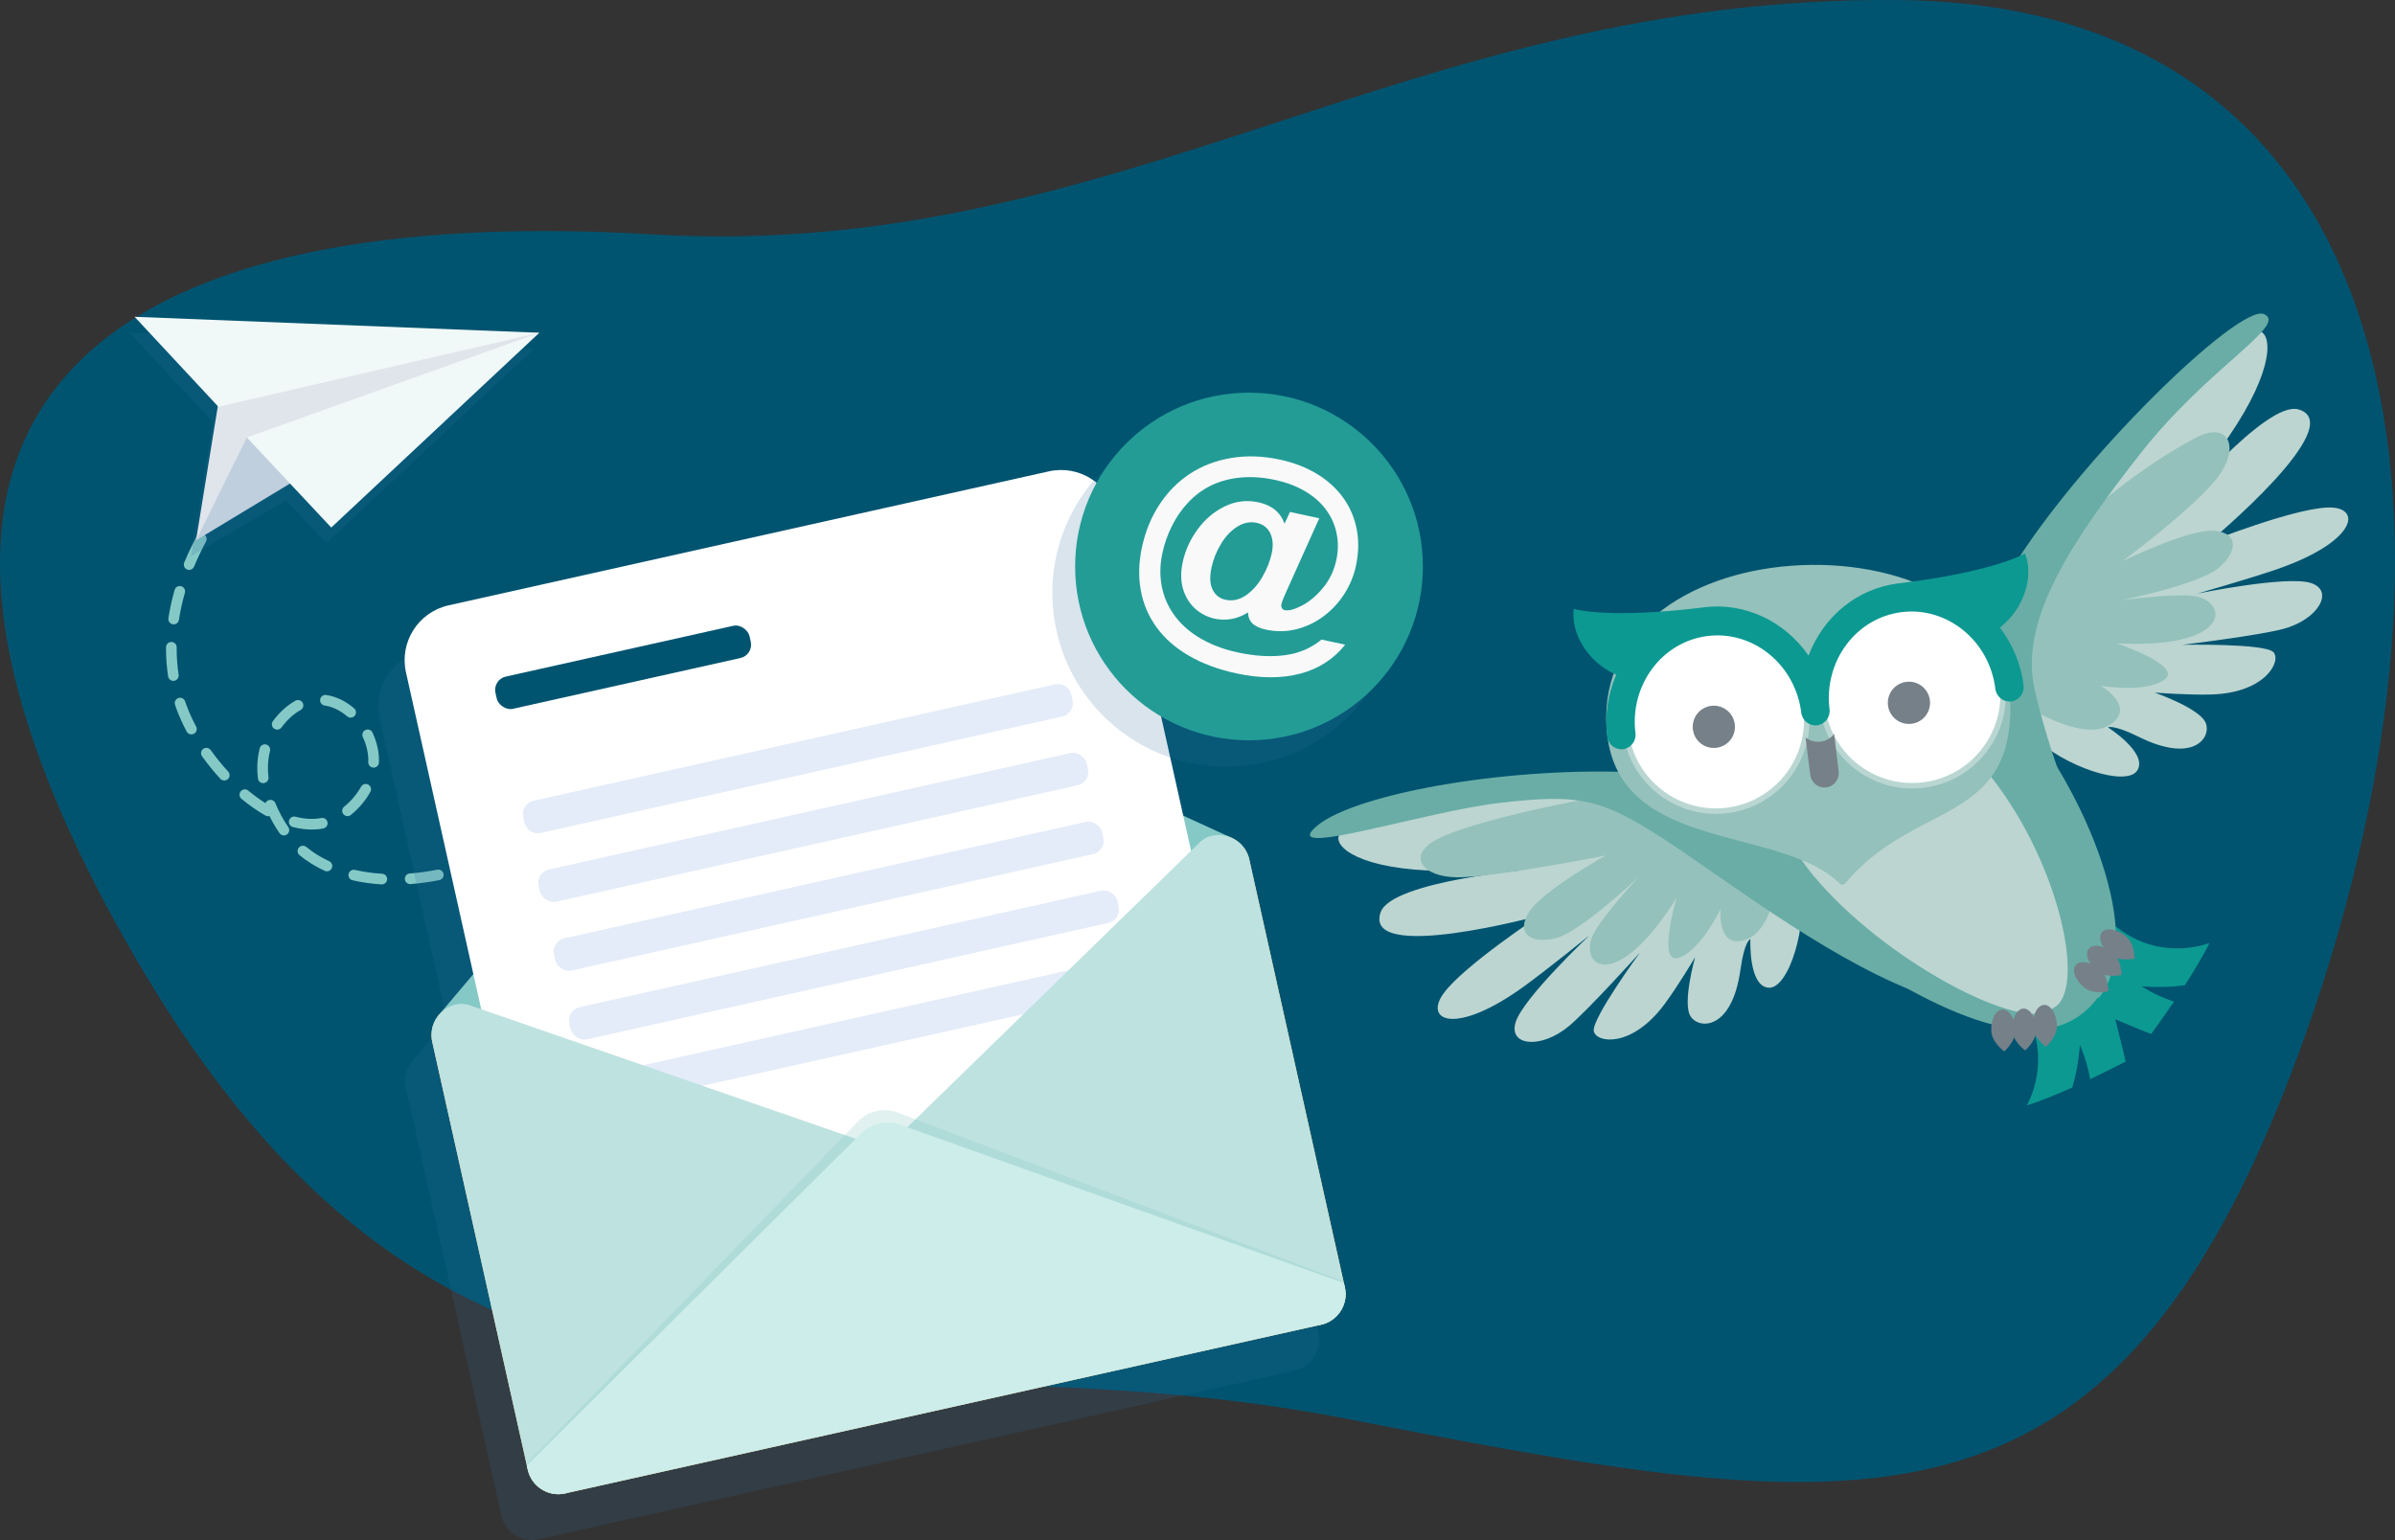 <?xml version="1.0" encoding="UTF-8"?><svg xmlns="http://www.w3.org/2000/svg" xmlns:xlink="http://www.w3.org/1999/xlink" viewBox="0 0 1806.45 1161.96"><rect x="0" y="0" width="1806.45" height="1161.96" fill="#333333" stroke="none"/><defs><clipPath id="clippath"><rect x="988.06" y="236.59" width="783.16" height="597.46" fill="none"/></clipPath><clipPath id="clippath-1"><rect x="988.06" y="236.59" width="783.16" height="597.46" fill="none"/></clipPath></defs><g isolation="isolate"><g id="Ebene_2"><g id="Ebene_1-2"><path d="M1432.19,.05c-370.08-3.63-588.9,197.77-939.93,176.81C141.23,155.9-157.35,259.22,92.22,705.31c249.56,446.09,535.97,289.64,923.49,365.15,387.52,75.51,576.88,109.03,718.32-276.33C1875.46,408.77,1827.31,3.92,1432.19,.05Z" fill="#005470"/><g><circle cx="1073.23" cy="630.65" r="24.61" fill="#63a4e5"/><g><path d="M288.01,667.25c-.08,0-.16,0-.25,0-7.57-.46-14.92-1.5-21.82-3.1-2.16-.5-3.51-2.65-3.01-4.81,.5-2.16,2.67-3.49,4.81-3.01,6.48,1.5,13.38,2.47,20.51,2.91,2.21,.13,3.9,2.04,3.76,4.25-.13,2.13-1.9,3.77-4,3.77Zm21.38-.21c-2.08,0-3.84-1.6-4-3.71-.17-2.21,1.48-4.14,3.69-4.31,6.78-.52,13.75-1.48,20.73-2.86,2.21-.42,4.29,.99,4.72,3.16,.43,2.17-.99,4.28-3.16,4.71-7.28,1.44-14.57,2.44-21.67,2.98-.11,0-.21,.01-.31,.01Zm41.94-8.18c-1.71,0-3.3-1.11-3.84-2.83-.65-2.12,.53-4.37,2.65-5.02,6.57-2.03,13.22-4.45,19.75-7.18,2.06-.86,4.4,.11,5.25,2.16,.85,2.04-.11,4.4-2.15,5.25-6.77,2.83-13.65,5.33-20.47,7.44-.39,.12-.8,.18-1.19,.18Zm-104.74-1.46c-.56,0-1.14-.12-1.68-.37-7-3.24-13.39-7.22-18.99-11.83-1.71-1.41-1.95-3.94-.54-5.65,1.41-1.71,3.93-1.96,5.65-.54,5.06,4.18,10.87,7.79,17.25,10.74,2.01,.93,2.89,3.32,1.96,5.33-.68,1.47-2.13,2.33-3.65,2.33Zm-32.46-27.08c-1.27,0-2.53-.61-3.31-1.74-2.78-4.04-5.34-8.41-7.55-12.89-.99,.27-2.08,.16-3.04-.38-6.05-3.44-12.15-7.69-18.11-12.62-1.71-1.41-1.95-3.94-.54-5.65,1.41-1.71,3.94-1.95,5.65-.54,4.31,3.56,8.68,6.74,13.04,9.48,.39-.97,1.16-1.79,2.21-2.21,2.05-.83,4.39,.16,5.23,2.22,2.52,6.24,5.89,12.48,9.72,18.04,1.26,1.83,.8,4.33-1.03,5.58-.7,.48-1.49,.71-2.27,.71Zm20.99-4.44c-4.54,0-9.33-.64-14.22-1.91-2.15-.56-3.43-2.75-2.88-4.89,.56-2.15,2.74-3.44,4.89-2.88,6.96,1.81,13.53,2.13,19.4,.97,2.18-.44,4.29,.98,4.72,3.16,.43,2.17-.98,4.29-3.16,4.72-2.81,.56-5.75,.84-8.76,.84Zm27-10.13c-1.17,0-2.33-.51-3.13-1.49-1.39-1.72-1.12-4.25,.6-5.64,5.18-4.19,9.6-9.4,12.76-15.08,1.08-1.94,3.52-2.63,5.46-1.55,1.94,1.08,2.63,3.52,1.55,5.46-3.66,6.57-8.75,12.59-14.73,17.42-.75,.6-1.63,.89-2.52,.89Zm-63.6-24.88c-2,0-3.74-1.5-3.98-3.54-.32-2.7-.48-5.4-.48-8.02,0-5.08,.61-10.03,1.81-14.7,.55-2.15,2.75-3.43,4.89-2.89,2.15,.55,3.44,2.74,2.89,4.89-1.04,4.02-1.56,8.3-1.56,12.7,0,2.31,.14,4.68,.43,7.07,.26,2.2-1.31,4.2-3.51,4.46-.16,.02-.32,.03-.48,.03Zm-29.36-1.99c-1.08,0-2.16-.44-2.95-1.29-4.93-5.35-9.58-11.07-13.82-17-1.29-1.8-.87-4.31,.93-5.6,1.8-1.29,4.31-.87,5.6,.93,4.04,5.66,8.48,11.12,13.19,16.22,1.5,1.63,1.4,4.17-.23,5.67-.77,.71-1.75,1.06-2.72,1.06Zm112.62-9.74c-.06,0-.11,0-.16,0-2.22-.09-3.94-1.96-3.85-4.17,.02-.46,.03-.92,.03-1.38,0-.81-.03-1.63-.08-2.46-.33-4.93-1.73-10.13-4.03-15.02-.94-2.01-.08-4.4,1.93-5.34,2.01-.94,4.4-.08,5.34,1.93,2.72,5.79,4.38,11.98,4.78,17.9,.07,1.01,.1,2.01,.1,3,0,.57-.01,1.14-.03,1.7-.09,2.16-1.87,3.85-4.01,3.85Zm-137.42-25.05c-1.44,0-2.83-.77-3.55-2.13-3.08-5.79-5.7-11.63-7.79-17.35-.35-.95-.69-1.91-1.01-2.87-.7-2.1,.43-4.38,2.53-5.08,2.12-.7,4.38,.43,5.09,2.53,.3,.89,.61,1.78,.94,2.66,1.97,5.38,4.44,10.88,7.35,16.35,1.04,1.96,.3,4.39-1.66,5.43-.6,.32-1.24,.47-1.88,.47Zm64.7-3.6c-.83,0-1.66-.26-2.38-.78-1.78-1.31-2.17-3.83-.85-5.61,4.91-6.66,10.8-12,17.02-15.42,1.94-1.07,4.38-.36,5.45,1.58,1.07,1.94,.36,4.38-1.58,5.45-5.21,2.87-10.2,7.41-14.43,13.15-.79,1.07-2,1.63-3.23,1.63Zm55.43-9.03c-.92,0-1.85-.32-2.61-.97-5.21-4.47-11.1-7.3-17.04-8.19-2.19-.33-3.7-2.38-3.37-4.57,.33-2.19,2.39-3.7,4.57-3.37,7.42,1.12,14.7,4.59,21.06,10.04,1.68,1.44,1.88,3.97,.44,5.66-.8,.93-1.92,1.4-3.05,1.4Zm-133.73-27.75c-1.95,0-3.66-1.42-3.96-3.41-1.04-6.77-1.57-13.77-1.57-20.81v-1.16c.02-2.21,1.82-3.98,4.02-3.98h.03c2.22,.02,4,1.83,3.98,4.04v1.09c0,6.64,.49,13.23,1.47,19.59,.34,2.19-1.17,4.24-3.36,4.58-.21,.03-.41,.05-.62,.05Zm.23-42.64c-.2,0-.41-.02-.61-.05-2.19-.34-3.69-2.38-3.36-4.57,1.08-7.05,2.66-14.24,4.71-21.39,.61-2.13,2.83-3.36,4.97-2.75,2.13,.61,3.36,2.83,2.75,4.96-1.95,6.82-3.47,13.68-4.49,20.39-.31,1.99-2.01,3.41-3.96,3.41Zm11.67-41.08c-.51,0-1.03-.1-1.53-.31-2.05-.85-3.02-3.2-2.17-5.24,2.72-6.58,5.88-13.21,9.37-19.69,1.05-1.95,3.48-2.68,5.44-1.63,1.95,1.05,2.68,3.49,1.63,5.44-3.36,6.24-6.4,12.62-9.02,18.95-.64,1.55-2.14,2.48-3.71,2.48Zm20.22-37.66c-.76,0-1.53-.22-2.22-.67-1.85-1.23-2.35-3.72-1.12-5.56,3.96-5.95,8.27-11.87,12.81-17.57,1.38-1.73,3.9-2.02,5.64-.64,1.73,1.38,2.02,3.91,.64,5.64-4.4,5.53-8.57,11.25-12.4,17.02-.77,1.16-2.05,1.79-3.35,1.79Zm26.6-33.49c-.98,0-1.97-.36-2.74-1.08-1.62-1.51-1.7-4.05-.19-5.67,3.61-3.86,7.42-7.72,11.33-11.45,1.6-1.53,4.14-1.48,5.68,.13,1.53,1.6,1.47,4.14-.13,5.67-3.8,3.63-7.5,7.37-11.01,11.13-.79,.85-1.86,1.27-2.93,1.27Z" fill="#85c9c7"/><path d="M995.01,1010.7s0-.07,0-.09c0-.04,0-.1-.01-.13,0-.27,0-.57-.03-.84-.02-.29-.03-.58-.08-.87,0-.12-.01-.23-.02-.37-.02-.07-.01-.15-.03-.23-.02-.19-.05-.38-.08-.55-.02-.19-.05-.38-.09-.57-.07-.41-.14-.81-.23-1.2l-.22-1.01s0,0,0,0l-.75-3.36h0l-71.08-318.34c-.09-.39-.2-.8-.3-1.19-.06-.28-.15-.57-.25-.85-.09-.33-.21-.66-.34-.98-.1-.27-.2-.54-.32-.81-.1-.27-.21-.52-.33-.79-.15-.34-.3-.66-.48-.99-.34-.67-.71-1.33-1.13-1.97,0-.02-.03-.03-.03-.05-.26-.39-.53-.79-.81-1.15-1-1.39-2.14-2.64-3.41-3.75-.3-.27-.61-.53-.94-.79-.72-.59-1.46-1.11-2.24-1.58-.25-.16-.5-.32-.77-.46-.34-.2-.68-.4-1.05-.57-.05-.03-.11-.05-.18-.08l-1.4-.65s0-.02-.02,0l-35.87-16.43-50.83-227.67c-5.1-22.83-27.73-37.2-50.56-32.1l-452.76,101.09c-22.83,5.1-37.2,27.73-32.1,50.56l50.83,227.66-25.49,30.15-.99,1.18c-.05,.05-.1,.1-.12,.15-2.58,3.3-4.26,7.27-4.81,11.5-.35,2.67-.24,5.43,.38,8.2l71.64,320.88,.18,.82s0,0,0,0l.22,1.01c.13,.6,.28,1.17,.47,1.74,.04,.13,.08,.26,.12,.39,.03,.1,.06,.2,.09,.3,.02,.06,.03,.11,.05,.17,0,0,0,0,0,0,.02,.06,.05,.11,.07,.16,.11,.34,.25,.69,.37,1.03,.03,.05,.05,.13,.08,.18,.06,.13,.12,.26,.18,.38,.06,.14,.12,.27,.19,.41,.03,.07,.06,.14,.1,.22,.03,.06,.06,.13,.09,.19,.17,.36,.36,.72,.55,1.07,.04,.07,.08,.14,.13,.21,.08,.15,.17,.29,.26,.44,.09,.16,.18,.33,.28,.48,.24,.36,.48,.74,.71,1.08,0,.01,.02,.02,.03,.04,.17,.24,.36,.46,.53,.69,.08,.1,.14,.21,.22,.31,.22,.3,.49,.6,.73,.9,.04,.04,.08,.08,.12,.13,.05,.06,.11,.12,.17,.18,.16,.17,.31,.35,.48,.52,.07,.07,.15,.12,.22,.19,.3,.3,.59,.6,.9,.88,.06,.06,.12,.13,.19,.19,.31,.28,.63,.54,.96,.8,.16,.13,.32,.26,.48,.38,.24,.18,.47,.36,.7,.52,.1,.07,.2,.12,.3,.19,.45,.31,.91,.6,1.38,.87,.15,.09,.3,.18,.45,.26,.19,.11,.38,.22,.57,.32,.77,.4,1.55,.76,2.36,1.08,.13,.05,.27,.09,.41,.14,.2,.07,.4,.15,.6,.22,.32,.11,.64,.21,.96,.32,.21,.06,.44,.1,.65,.15,.24,.06,.49,.12,.73,.17,.24,.05,.47,.11,.72,.16,.39,.07,.77,.12,1.17,.18,.07,0,.13,.02,.2,.03,.15,.02,.29,.06,.44,.08,.19,.02,.39,.04,.59,.05,.1,0,.2,.02,.3,.03,.02,0,.04,0,.06,0,.5,.05,.99,.05,1.49,.06,.14,0,.26,.02,.39,0,.06,0,.13,0,.19,0,.09,0,.19,0,.28-.01,.3,0,.61,0,.91-.04,.02,0,.05,0,.07,0,.08,0,.15-.01,.23-.02,.09,0,.17-.01,.26-.02,.18,0,.36-.04,.54-.06,.08,0,.16-.02,.24-.02,.06,0,.13,0,.19-.02,.28-.04,.59-.09,.87-.14,.42-.07,.83-.15,1.24-.24l568.86-127.01h0l1.27-.28c.41-.09,.82-.2,1.23-.31,.28-.08,.57-.17,.85-.25,.09-.02,.16-.06,.24-.07,.13-.05,.27-.1,.4-.15,.07-.02,.15-.05,.22-.07,.16-.06,.31-.11,.45-.16,.01-.02,.03-.03,.07-.04,.18-.08,.38-.16,.55-.24,.15-.05,.31-.11,.45-.18,.03-.01,.06-.03,.08-.04,0,0,0,0,.01,0,.2-.1,.4-.19,.6-.29,.44-.22,.88-.43,1.32-.69,.02,0,.03-.02,.04-.03,.1-.06,.21-.12,.31-.18,.13-.08,.27-.15,.39-.23,.07-.04,.16-.09,.23-.13,.07-.04,.12-.08,.19-.12,.11-.07,.19-.16,.3-.23,.91-.6,1.78-1.25,2.59-1.97,.02-.02,.05-.03,.07-.05,.13-.11,.26-.24,.39-.36,.13-.11,.25-.21,.36-.33,.15-.13,.29-.28,.43-.43,.06-.05,.12-.13,.18-.2,.06-.07,.13-.14,.19-.21,.22-.24,.44-.48,.65-.71,.03-.04,.06-.09,.09-.12,.14-.16,.27-.34,.4-.51,.12-.15,.25-.31,.37-.46,.04-.06,.09-.11,.13-.17,.03-.05,.08-.1,.11-.14,.12-.16,.24-.33,.34-.49,.11-.12,.2-.26,.28-.4,.07-.12,.14-.22,.21-.33,.08-.12,.15-.25,.23-.37,.15-.24,.3-.48,.44-.73,.14-.24,.28-.5,.41-.77,.08-.15,.15-.3,.23-.45,.2-.4,.39-.8,.58-1.21,.06-.18,.13-.35,.21-.54,.04-.11,.08-.23,.13-.34,.11-.28,.21-.56,.3-.84,.08-.18,.12-.36,.18-.53,.06-.19,.12-.36,.17-.55,.06-.19,.11-.4,.15-.56,.15-.54,.26-1.12,.37-1.67,0-.04,.02-.1,.02-.16,.02-.18,.06-.37,.09-.57,.03-.2,.06-.43,.09-.65,.01-.02,0-.04,0-.06,.03-.18,.04-.37,.05-.55,.02-.17,.04-.34,.05-.51,0-.08,.01-.16,.02-.25,.01-.04,.02-.1,0-.14,0-.24,.03-.5,.03-.75,0-.14,.02-.28,0-.41,.01-.08,0-.16,0-.24,0-.09,.01-.18,0-.26Z" fill="#306c9e" mix-blend-mode="multiply" opacity=".18"/><g><path d="M942.31,648.52l72.05,322.71c.09,.39,.16,.79,.23,1.2,.04,.19,.06,.38,.09,.57,.04,.17,.06,.36,.08,.55,.02,.07,.01,.15,.03,.23,.01,.14,.02,.25,.02,.37,.04,.28,.05,.58,.08,.87,.02,.27,.03,.56,.03,.84,.01,.13,0,.27,0,.41,.02,.09,.03,.21,.01,.31,.01,.14,0,.27,0,.41,0,.26-.02,.52-.03,.75,0,.04,0,.1,0,.14-.04,.44-.06,.88-.12,1.3,0,.02,0,.04,0,.06-.03,.22-.06,.44-.09,.65-.03,.2-.07,.39-.09,.57,0,.06-.03,.12-.02,.16-.11,.56-.22,1.13-.37,1.67-.04,.17-.09,.37-.15,.56-.06,.19-.12,.36-.17,.55-.06,.17-.1,.36-.18,.53-.12,.36-.25,.72-.39,1.07-.08,.23-.18,.43-.25,.64-.23,.48-.43,.96-.68,1.43-.18,.35-.36,.69-.54,1-.18,.33-.38,.65-.59,.97-.08,.16-.19,.3-.29,.46-.09,.14-.17,.27-.28,.4-.1,.16-.22,.32-.34,.49-.03,.05-.08,.1-.11,.14-.28,.4-.59,.78-.9,1.14-.03,.03-.06,.07-.09,.12-.25,.27-.5,.56-.77,.84-.1,.1-.17,.2-.25,.27-.14,.15-.29,.3-.43,.43-.11,.12-.22,.23-.36,.33-.13,.13-.26,.25-.39,.36-.91,.83-1.9,1.58-2.95,2.25-.07,.04-.12,.09-.19,.12-.07,.04-.16,.09-.23,.13-.24,.15-.48,.3-.75,.44-.43,.25-.88,.47-1.32,.69-.23,.11-.46,.22-.69,.33-.14,.07-.31,.13-.45,.18-.18,.08-.38,.16-.55,.24-.04,0-.06,.01-.07,.04-.15,.05-.29,.1-.46,.16-.07,.02-.15,.05-.22,.07-.13,.05-.27,.1-.4,.15-.07,.02-.15,.05-.24,.07-.28,.08-.57,.17-.85,.25-.41,.11-.81,.22-1.23,.31l-570.13,127.29c-.41,.09-.83,.17-1.24,.24-.28,.04-.59,.09-.87,.14-.32,.05-.65,.09-.98,.1-.19,.02-.38,.05-.56,.05-.46,.04-.93,.05-1.38,.05-.14,.01-.26,0-.39,0-.49,0-.98-.02-1.49-.06-.3-.03-.58-.05-.86-.08-1.35-.15-2.69-.42-3.98-.78-.32-.11-.64-.21-.95-.32-.36-.12-.72-.25-1.07-.39-2.13-.84-4.11-1.97-5.91-3.37-.42-.32-.83-.66-1.23-1.02-1.35-1.19-2.55-2.53-3.59-4.03-.23-.34-.47-.72-.71-1.08-.24-.36-.44-.74-.66-1.13-.2-.39-.41-.77-.59-1.16-.18-.37-.34-.73-.5-1.1-.03-.05-.05-.13-.08-.18-.14-.36-.28-.74-.4-1.11-.02-.01-.03-.05-.04-.09-.1-.29-.19-.57-.27-.86-.19-.57-.33-1.14-.47-1.74l-72.05-322.71c-.62-2.77-.72-5.53-.38-8.2,.55-4.22,2.23-8.19,4.81-11.5,.03-.05,.08-.1,.12-.15l.99-1.18c3.16-3.51,7.41-6.11,12.38-7.22l570.13-127.29c.56-.13,1.11-.23,1.66-.29,.09-.04,.21-.05,.3-.05,.53-.08,1.09-.14,1.61-.18,.12,0,.25-.02,.37-.02,.47-.03,.93-.03,1.39-.02,.12,0,.23-.01,.35,0,.57,0,1.13,.04,1.69,.09,.52,.04,1.07,.12,1.57,.2,.73,.11,1.46,.28,2.17,.48,.39,.09,.79,.2,1.17,.33,.67,.2,1.34,.45,1.97,.74,.01-.02,.02,0,.02,0l1.4,.65c.06,.03,.13,.05,.17,.08,.37,.17,.71,.37,1.05,.57,.27,.14,.52,.3,.77,.46,.77,.47,1.52,1,2.24,1.58,.33,.26,.65,.52,.94,.79,1.27,1.11,2.41,2.37,3.41,3.75,.28,.37,.54,.76,.81,1.15,0,.02,.03,.03,.03,.05,.42,.63,.78,1.3,1.13,1.97,.17,.33,.32,.65,.48,.99,.12,.27,.23,.52,.33,.79,.12,.27,.22,.54,.32,.81,.13,.32,.24,.65,.34,.98,.1,.27,.19,.57,.25,.85,.11,.39,.22,.8,.3,1.19Z" fill="#f9c067"/><path d="M939.17,640.94l-613.54,136.99c.55-4.22,2.23-8.19,4.81-11.5,.03-.05,.08-.1,.12-.15l.99-1.18,236.08-279.24c6.94-8.22,18.51-10.81,28.29-6.32l332.41,152.31s.02,0,.02,0l1.4,.65c.06,.03,.13,.05,.17,.08,.37,.17,.71,.37,1.05,.57,.27,.14,.52,.3,.77,.46,.77,.47,1.52,1,2.24,1.58,.33,.26,.65,.52,.94,.79,1.27,1.11,2.41,2.37,3.41,3.75,.28,.37,.54,.76,.81,1.15,0,.02,.03,.03,.03,.05Z" fill="#85c9c7"/><g><path d="M950.09,873.56l-535.41,119.54-108.47-485.81c-5.1-22.83,9.28-45.46,32.1-50.56l452.76-101.09c22.83-5.1,45.46,9.28,50.56,32.1l108.47,485.81Z" fill="#fff"/><path d="M801.22,540.61l-393.42,87.84c-5.51,1.23-11.03-2.27-12.26-7.78l-.95-4.26c-1.23-5.51,2.27-11.03,7.78-12.26l393.42-87.84c5.51-1.23,11.03,2.27,12.26,7.78l.95,4.26c1.23,5.51-2.27,11.03-7.78,12.26Z" fill="#e4ecf9"/><rect x="401.57" y="611.85" width="423.64" height="24.9" rx="10.27" ry="10.27" transform="translate(-121.3 148.66) rotate(-12.59)" fill="#e4ecf9"/><rect x="413.16" y="663.77" width="423.64" height="24.9" rx="10.27" ry="10.27" transform="translate(-132.33 152.44) rotate(-12.59)" fill="#e4ecf9"/><rect x="424.75" y="715.69" width="423.64" height="24.9" rx="10.27" ry="10.27" transform="translate(-143.37 156.21) rotate(-12.59)" fill="#e4ecf9"/><path d="M847.59,748.29l-393.42,87.84c-5.51,1.23-11.03-2.27-12.26-7.78l-.95-4.26c-1.23-5.51,2.27-11.03,7.78-12.26l393.42-87.84c5.51-1.23,11.03,2.27,12.26,7.78l.95,4.26c1.23,5.51-2.27,11.03-7.78,12.26Z" fill="#e4ecf9"/><rect x="371.8" y="491.06" width="196.34" height="24.9" rx="10.27" ry="10.27" transform="translate(-98.43 114.51) rotate(-12.59)" fill="#005470"/></g><path d="M672.12,887.33v.02c-.68,1.17-1.54,2.31-2.59,3.33l-241.97,235.81-1.27,.28c-2.34,.52-4.66,.69-6.91,.5-.32-.03-.64-.05-.94-.08-3.97-.45-7.73-1.91-10.92-4.18-.3-.21-.61-.43-.92-.68-.9-.68-1.74-1.46-2.53-2.28-.28-.27-.52-.55-.77-.83-.24-.3-.51-.59-.73-.9-2.13-2.7-3.71-5.9-4.51-9.49l-72.05-322.71c-.62-2.77-.72-5.53-.38-8.2,.55-4.22,2.23-8.19,4.81-11.5,.03-.05,.08-.1,.12-.15l.99-1.18c3.16-3.51,7.41-6.11,12.38-7.22h0c3.45-.77,7.04-.57,10.38,.59l22.93,7.93,258.43,89.44,9.72,3.36,18.55,6.42c1.38,.48,2.65,1.14,3.76,1.91v.02c6.31,4.42,8.25,13.11,4.42,19.78Z" fill="#bee2e0"/><path d="M942.31,648.52l72.05,322.71c.09,.39,.16,.79,.23,1.2,.04,.19,.06,.38,.09,.57,.04,.17,.06,.36,.08,.55,.02,.07,.01,.15,.03,.23,.01,.14,.02,.25,.02,.37,.04,.28,.05,.58,.08,.87,.02,.27,.03,.56,.03,.84,0,.04,0,.1,.01,.13,0,.08,0,.18-.02,.28,.02,.09,.03,.21,.01,.31,.01,.14,0,.27,0,.41,0,.26,0,.49-.03,.75,0,.04,0,.1,0,.14-.02,.44-.06,.88-.12,1.3,0,.02,0,.04,0,.06-.03,.22-.04,.42-.09,.65-.02,.18-.06,.37-.09,.57-.01,.04-.02,.1-.02,.16-.11,.56-.22,1.13-.37,1.67-.04,.17-.09,.37-.15,.56-.06,.19-.12,.36-.17,.55-.06,.17-.1,.36-.18,.53-.12,.36-.25,.72-.39,1.07-.08,.23-.18,.43-.25,.64-.22,.5-.45,.96-.68,1.43-.18,.35-.36,.69-.54,1-.18,.33-.38,.65-.59,.97-.08,.16-.19,.3-.29,.46-.09,.14-.17,.27-.28,.4-.1,.16-.22,.32-.34,.49-.03,.05-.08,.1-.11,.14-.28,.4-.59,.78-.9,1.14-.03,.03-.06,.07-.09,.12-.25,.27-.5,.56-.77,.84-.1,.1-.17,.2-.25,.27-.14,.15-.29,.3-.43,.43-.11,.12-.22,.23-.36,.33-.13,.13-.26,.25-.39,.36-.91,.83-1.9,1.58-2.95,2.25-.07,.04-.14,.09-.19,.12-.07,.04-.16,.09-.23,.13-.24,.15-.48,.3-.75,.44-.43,.25-.88,.47-1.32,.69-.23,.11-.46,.22-.69,.33-.14,.07-.31,.13-.45,.18-.18,.08-.38,.16-.55,.24h-.06c-.16,.07-.32,.14-.47,.2-.07,.02-.15,.05-.22,.07-.13,.05-.25,.1-.4,.15-.07,.02-.15,.05-.24,.07-.28,.08-.57,.17-.85,.25-.41,.11-.81,.22-1.23,.31l-1.27,.28-319.28-110.49c-1.38-.48-2.65-1.14-3.74-1.91v-.02c-6.33-4.42-8.26-13.07-4.42-19.78v-.02c.66-1.17,1.52-2.3,2.57-3.32l14.04-13.69,7.37-7.18,195.87-190.87,17.77-17.31c2.28-2.22,5.12-3.76,8.22-4.45l.53-.12c.56-.13,1.11-.23,1.66-.29,.09-.04,.21-.05,.3-.05,.53-.08,1.09-.14,1.61-.18,.12,0,.25-.02,.37-.02,.47-.03,.93-.03,1.39-.02,.12,0,.23-.01,.35,0,.57,0,1.13,.04,1.69,.09,.52,.04,1.07,.12,1.57,.2,.73,.11,1.46,.28,2.17,.48,.39,.09,.79,.2,1.17,.33,.67,.2,1.34,.45,1.97,.74,.01-.02,.02,0,.02,0l1.4,.65c.06,.03,.13,.05,.17,.08,.37,.17,.71,.37,1.05,.57,.27,.14,.52,.3,.77,.46,.77,.47,1.52,1,2.24,1.58,.33,.26,.65,.52,.94,.79,1.27,1.11,2.41,2.37,3.41,3.75,.28,.37,.54,.76,.81,1.15,0,.02,.03,.03,.03,.05,.42,.63,.78,1.3,1.13,1.97,.17,.33,.32,.65,.48,.99,.12,.27,.23,.52,.33,.79,.12,.27,.22,.54,.32,.81,.13,.32,.24,.65,.34,.98,.1,.27,.19,.57,.25,.85,.11,.39,.22,.8,.3,1.19Z" fill="#bee2e0"/><path d="M1013.39,966.86l.75,3.36c2.97,13.31-4.96,26.41-17.71,29.25l-570.13,127.29c-12.75,2.85-25.5-5.64-28.47-18.94l-.75-3.36,250.17-258.41c7.77-8.02,19.36-10.61,29.8-6.65l336.34,127.46Z" fill="#85c9c7" mix-blend-mode="multiply" opacity=".25"/><path d="M1013.64,968.01l.72,3.22c2.85,12.75-5.18,25.4-17.93,28.24l-570.13,127.29c-12.75,2.85-25.4-5.18-28.24-17.93l-.72-3.22,251.98-250.31c7.82-7.77,19.41-10.36,29.8-6.65l334.53,119.36Z" fill="#ccedea"/></g><circle cx="924.9" cy="447.41" r="131.15" transform="translate(-79.34 230.34) rotate(-13.62)" fill="#306c9e" mix-blend-mode="multiply" opacity=".18"/><g><circle cx="942.08" cy="427.41" r="131.15" fill="#239c96"/><path d="M968.88,395.08l4.1-8.83,22.08,4.78-25.69,57.22c-1.6,3.62-2.54,6.05-2.8,7.28-.28,1.28-.17,2.35,.31,3.22,.48,.86,1.17,1.39,2.06,1.59,3.01,.65,7.33-.47,12.94-3.37,5.62-2.9,10.93-7.35,15.94-13.36,5.01-6.01,8.38-13.03,10.11-21.06,1.45-6.69,1.54-13.27,.28-19.73-1.26-6.46-3.81-12.38-7.67-17.77-3.85-5.39-9.04-10.07-15.57-14.05-6.53-3.98-14.25-6.94-23.17-8.87-9.09-1.97-17.68-2.58-25.78-1.86-8.1,.73-15.5,2.69-22.2,5.88-6.7,3.19-12.68,7.63-17.94,13.32-4.63,4.95-8.59,10.69-11.87,17.22-3.28,6.53-5.7,13.39-7.25,20.58-2.07,9.59-2.06,18.78,.04,27.55,2.1,8.77,6.21,16.64,12.32,23.59,6.11,6.96,14.08,12.68,23.91,17.17,9.83,4.49,21.38,7.47,34.67,8.94,10.58,1,19.83,.55,27.74-1.35,7.91-1.91,15.03-5.45,21.34-10.62l17.82,3.85c-4.19,5.34-9.12,9.85-14.79,13.52-5.67,3.68-11.97,6.44-18.91,8.3-6.94,1.85-14.47,2.78-22.58,2.78-8.11,0-16.74-.99-25.89-2.97-13.72-2.97-25.68-7.44-35.89-13.41-10.21-5.97-18.33-13.16-24.37-21.56-6.03-8.4-9.96-17.71-11.77-27.94-1.82-10.23-1.49-21.03,.97-32.41,2.57-11.88,6.95-22.55,13.14-32.01,6.19-9.46,13.83-17.19,22.92-23.19,9.09-6,19.47-9.99,31.13-11.96,11.66-1.97,23.96-1.56,36.9,1.24,10.6,2.29,19.98,5.94,28.15,10.95,8.17,5.01,14.78,11.09,19.82,18.25,5.05,7.16,8.37,15.08,9.97,23.74,1.6,8.66,1.36,17.79-.71,27.38-1.62,7.47-4.54,14.5-8.77,21.09-4.23,6.58-9.45,12.2-15.68,16.83-6.23,4.64-13.07,7.88-20.54,9.74-7.47,1.86-15.1,1.94-22.91,.26-4.52-.98-7.87-2.5-10.04-4.58-2.18-2.08-3.32-4.88-3.44-8.4-5.89,3.75-12.12,5.57-18.69,5.46-6.57-.11-12.55-2.02-17.94-5.72-5.39-3.7-9.28-8.82-11.69-15.36-2.41-6.53-2.71-14.01-.89-22.43,1.89-8.76,5.64-16.96,11.24-24.63,5.6-7.66,12.45-13.45,20.57-17.35,8.11-3.91,16.55-4.92,25.3-3.02,10.04,2.17,16.58,7.53,19.64,16.07Zm-55.13,33.43c-1.45,6.69-1.16,12.12,.85,16.3,2.02,4.17,5.28,6.75,9.8,7.72,5.24,1.13,10.31,.04,15.2-3.28s9.06-7.95,12.5-13.89c3.44-5.94,5.81-11.89,7.1-17.86,.64-2.95,.87-5.69,.68-8.21s-.77-4.82-1.75-6.9c-.98-2.08-2.33-3.79-4.06-5.12-1.73-1.34-3.81-2.27-6.27-2.8-4.91-1.06-9.74-.11-14.5,2.86-4.76,2.97-8.86,7.28-12.3,12.92-3.44,5.65-5.87,11.73-7.28,18.26Z" fill="#f9f9f9"/></g><g><polygon points="402.99 263.12 97.71 251.08 160.51 318.51 144.09 419.69 215.63 377.58 246.06 410.08 402.99 263.12" fill="#306c9e" mix-blend-mode="multiply" opacity=".18"/><g><polygon points="147.88 407.65 171.86 259.85 406.78 251.08 147.88 407.65" fill="#e0e5eb"/><path d="M164.72,306.92c1.25-.38,242.06-55.85,242.06-55.85l-305.28-12.05,63.22,67.89Z" fill="#f0f8f8"/><polygon points="186.18 330.05 147.88 407.65 266.45 337.85 186.18 330.05" fill="#306c9e" mix-blend-mode="multiply" opacity=".18"/><polygon points="186.18 330.05 249.85 398.03 406.78 251.08 186.18 330.05" fill="#f0f8f8"/></g></g></g><path d="M623.96,243.62l16.98-8.93c3.85-2.02,8.35,1.24,7.61,5.53l-3.24,18.91c-.29,1.7,.27,3.44,1.51,4.64l13.74,13.39c3.11,3.03,1.4,8.32-2.91,8.95l-18.99,2.76c-1.71,.25-3.19,1.32-3.95,2.87l-8.49,17.21c-1.92,3.9-7.48,3.9-9.41,0l-8.49-17.21c-.76-1.55-2.24-2.62-3.95-2.87l-18.99-2.76c-4.3-.63-6.02-5.91-2.91-8.95l13.74-13.39c1.24-1.21,1.8-2.94,1.51-4.64l-3.24-18.91c-.73-4.28,3.76-7.55,7.61-5.53l16.98,8.93c1.53,.8,3.35,.8,4.88,0Z" fill="#005470"/></g><g id="Bildmaterial_5"><g clip-path="url(#clippath)"><g clip-path="url(#clippath-1)"><path d="M1499.27,591.1s-19.15-104.85,26.33-160.73c45.49-55.88,167.53-181.97,177.91-180.65,10.38,1.32,12.69,28.39-22.6,79.93-35.29,51.54-41.6,56.49-41.6,56.49,0,0,69.89-84.22,94.26-77.26,39.53,11.28-66.96,99.76-66.96,99.76,0,0,62.41-24.7,88.98-25.73,26.58-1.03,22.81,25.78-39.45,47.01-19.88,6.78-58.63,17.91-58.63,17.91,0,0,66.71-13.64,85.18-8.06,18.46,5.59,6.2,27.67-20.65,34.78-18.88,5-75.77,11.94-75.77,11.94,0,0,62.26-1.22,68.49,5.58,6.23,6.79-6.11,30.62-46.62,31.91-17.46,.56-43-1.43-43-1.43,0,0,34.28,11.92,38.59,22.99,4.31,11.06-9.37,30.84-50.48,10.43-20.51-10.18-24.11-6.91-23.18-7.09,0,0,30.06,19.14,22.09,32.28-7.96,13.14-55.99-2.86-78.49-25.58-22.51-22.73-27.47,19.06-27.47,19.06,0,0-2.36,56.31-6.93,16.48" fill="#bcd5d1"/><path d="M1527.37,532.14s43.3,28.21,63.99,14.74c20.69-13.47-6.86-29.5-6.86-29.5,0,0,33.74,5.77,48.07-4.62,14.33-10.39-36.15-27.42-36.15-27.42,0,0,40.56,3.19,62.08-7.36,21.52-10.56,12.17-26.76-4.99-28.46-17.16-1.7-53.77,3.42-53.77,3.42,0,0,58.92-11.81,73.83-24.57,14.92-12.76,14.58-27.14-4.53-27.96-19.11-.83-68.02,22.91-68.02,22.91,0,0,57.87-42.97,73.2-65.29,15.33-22.32,5.56-39.98-17.46-28.05-23.02,11.93-66.35,39.73-104.95,79.71-38.59,39.98-52.46,105.92-24.45,122.46" fill="#94c1bb"/><path d="M1406.95,658.47s-74.85-75.87-146.73-70.71c-71.87,5.16-245.17,32.71-250.05,41.97-4.88,9.26,15.96,26.69,78.42,27.38,62.46,.69,70.13-1.63,70.13-1.63,0,0-109.08,8.88-117.37,32.83-13.46,38.84,120.12,2.44,120.12,2.44,0,0-56.05,36.92-72.15,58.09-16.1,21.18,8.02,33.48,61.14-5.31,16.96-12.39,48.32-37.73,48.32-37.73,0,0-49.46,46.79-55.49,65.12-6.03,18.32,19.1,20.96,40.33,3.06,14.93-12.59,53.28-55.19,53.28-55.19,0,0-36.74,50.28-34.75,59.28,1.99,9,28.58,12.57,52.89-19.85,10.48-13.98,23.52-36.03,23.52-36.03,0,0-9.92,34.92-3.33,44.79,6.59,9.88,31.18,10.11,37.52-35.34,3.11-22.33,7.5-23.05,7.5-23.05,0,0-1.58,35.59,13.75,36.62,15.33,1.02,29.8-47.49,24.11-78.96-5.69-31.47,31.38-11.55,31.38-11.55,0,0,47.47,30.4,17.47,3.79" fill="#bcd5d1"/><path d="M1342.54,647.63s-1.76,51.65-24.67,60.86c-22.9,9.21-20.22-22.55-20.22-22.55,0,0-14.64,30.94-31.38,36.71-16.73,5.77-1.69-45.34-1.69-45.34,0,0-20.67,35.04-41.67,46.6-21,11.56-28.9-5.4-20.44-20.42,8.46-15.03,33.66-42.06,33.66-42.06,0,0-43.49,41.46-62.5,46.35-19.01,4.89-30.59-3.64-20.29-19.77,10.3-16.13,57.8-42.54,57.8-42.54,0,0-85.03,16.7-112.1,16.44-27.07-.26-38.04-16.72-15.06-28.72,22.98-12,89.36-27.17,144.25-35.83,54.89-8.65,116.85,17.85,114.31,50.28" fill="#94c1bb"/><path d="M1515.95,431.76c-16.73,27.88-46.81,103.47-56.16,126.71-24.66,61.31,46.5,109.93,58.08,123.35,23.58,27.31,75.69,27.17,56.75-36.73-10.4-35.12-28.16-72.91-40.09-125.43-11.89-52.36,29.44-113.21,80.29-177.96,50.84-64.75,111.62-96.7,92.76-104.73-18.85-8.02-141.3,110.93-191.64,194.79" fill="#69ada6"/><path d="M1245.3,583.45c32.53,2.31,174.83-2.88,165.26,21.44-21.71,55.15,98.59,83.42,102.94,100.68,8.86,35.11-9.36,66.26-71.54,41.62-68.94-27.31-147.49-88.96-190.04-116.13-45.4-29-62.14-32.02-120.17-25.36-58.03,6.67-168.54,43.15-138.66,17.62,29.88-25.53,154.35-46.83,252.21-39.87" fill="#69ada6"/><path d="M1535.61,720.9c2.49,19.35-6.78,24.58,26.06,34.86,13.85,4.33,52.67,21.6,60.88,24.34,5.11-7.02,11.09-15.41,17.18-24.38-13.88-4.56-24.39-11.56-24.39-11.56,12.52,.95,23.31,.49,32.6-.83,7.15-11.05,13.79-22.16,18.58-31.85-21.95,7.88-42.49,1.82-42.49,1.82-37.15-9.31-42.76-43.7-84.51-30.09-79.4,25.88,22.14,36.49-3.91,37.68" fill="#0c9991"/><path d="M1557.84,706.07c18.75,5.39,25.33-2.99,30.51,31.04,2.18,14.34,13.38,55.33,14.85,63.86-7.72,3.99-16.92,8.63-26.7,13.29-2.41-14.41-7.73-25.86-7.73-25.86-.95,12.52-3.05,23.11-5.75,32.09-12.01,5.4-23.99,10.28-34.3,13.54,11.11-20.51,8.23-41.72,8.23-41.72-3.58-38.13-36.72-48.88-16.95-88.09,37.6-74.57,32.72,27.41,37.84,1.84" fill="#0c9991"/><path d="M1583.73,752.18c38.21-50.71-20.43-169.36-62.76-215.54-70.1-76.48-122.06-52.63-160.27-1.91-38.21,50.71-49.83,126.74,14.92,171.49,88.45,61.13,168.16,97.54,206.38,46.83" fill="#69ada6"/><path d="M1551.22,758.9c21.76-18.06,.08-113.24-53.26-177.51-53.35-64.26-75.37-26.01-106.72-20.85-25.87,4.26-76.76,35.89-23.41,100.15,53.35,64.26,157.74,118.86,179.49,100.8" fill="#bcd5d1"/><path d="M1388.72,667.64c-44.25-45.34-166.23-23.35-176.48-113.29-8.68-76.06,59.36-121.67,139.12-127.53,79.76-5.87,164.23,28.68,164.99,105.16,.91,90.63-73.3,72.35-124.83,134.87" fill="#94c1bb"/><path d="M1302.58,611.46c-37.56,4.62-71.74-22.09-76.36-59.65-4.62-37.56,22.08-71.76,59.63-76.38,37.56-4.62,71.75,22.09,76.37,59.66,4.62,37.56-22.08,71.75-59.64,76.37" fill="#fff"/><path d="M1302.33,609.41c-2.3,.28-4.58,.44-6.84,.49-33.64,.69-63.02-24.21-67.21-58.33-.28-2.3-.44-4.58-.49-6.85-.69-33.64,24.19-63.03,58.32-67.22,2.3-.28,4.58-.44,6.84-.49,33.64-.68,63.02,24.21,67.21,58.34,.28,2.3,.44,4.58,.49,6.85,.69,33.64-24.19,63.02-58.32,67.22l.51,4.12c36.26-4.47,62.69-35.67,61.96-71.42-.05-2.4-.22-4.83-.52-7.27-4.46-36.26-35.66-62.71-71.41-61.98-2.4,.05-4.83,.22-7.26,.52-36.26,4.46-62.69,35.66-61.96,71.42,.05,2.4,.22,4.83,.52,7.27,4.46,36.26,35.66,62.7,71.41,61.97,2.4-.05,4.83-.22,7.26-.52l-.51-4.12Z" fill="#bad6d2"/><path d="M1450.72,592.32c-37.56,4.62-71.75-22.09-76.36-59.65-4.62-37.56,22.08-71.76,59.63-76.38,37.56-4.62,71.75,22.09,76.37,59.65,4.62,37.56-22.08,71.76-59.64,76.37" fill="#fff"/><path d="M1450.47,590.26c-2.3,.28-4.58,.44-6.84,.49-33.64,.69-63.02-24.21-67.21-58.33-.28-2.3-.44-4.58-.49-6.85-.68-33.65,24.19-63.03,58.32-67.22,2.3-.28,4.58-.45,6.84-.49,33.64-.68,63.02,24.21,67.21,58.34,.28,2.3,.44,4.58,.49,6.84,.68,33.64-24.19,63.03-58.32,67.22l.51,4.12c36.26-4.46,62.69-35.66,61.97-71.42-.05-2.4-.22-4.83-.52-7.26-4.46-36.26-35.66-62.71-71.41-61.98-2.4,.05-4.83,.22-7.26,.52-36.26,4.46-62.69,35.66-61.96,71.42,.05,2.4,.22,4.83,.52,7.27,4.46,36.26,35.66,62.7,71.41,61.97,2.4-.05,4.83-.22,7.26-.52l-.51-4.12Z" fill="#bad6d2"/><path d="M1441.93,546.07c8.73-1.16,14.85-9.15,13.69-17.88-1.16-8.73-9.15-14.88-17.88-13.72-8.73,1.16-14.84,9.18-13.69,17.91,1.16,8.73,9.15,14.85,17.88,13.69" fill="#768089"/><path d="M1383.41,553.69l3.44,28.54c.54,5.95-3.58,11.17-9.39,11.89h-.02s-.02,0-.02,0c-5.81,.71-11.07-3.35-11.99-9.25l-3.57-28.53c2.91,2.46,6.99,3.74,11.33,3.21,4.33-.53,7.99-2.77,10.22-5.86" fill="#768089"/><path d="M1201.16,496.64c-16.62-17.52-14.35-35-14.25-35.74l.24-1.6,1.53,.47c.24,.08,25.2,7.13,94.68-1.32,.24-.04,1.56-.22,1.97-.27,30.55-3.75,60.51,10.17,78.8,36.46,11.37-29.94,37.05-50.7,67.6-54.46,.41-.05,1.66-.2,1.85-.21,69.53-8.63,92.12-21.54,92.33-21.67l1.37-.82,.62,1.5c.27,.69,6.71,17.1-5.19,38.12-4.5,7.98-10.85,13.7-14.29,16.41,9.78,12.81,15.95,27.84,17.89,43.58,.73,5.98-3.44,11.41-9.32,12.13-5.88,.72-11.24-3.54-11.98-9.52-4.44-36.14-36.13-62.1-70.61-57.86-34.47,4.24-58.91,37.09-54.46,73.24,.74,5.98-3.44,11.41-9.33,12.14-5.89,.73-11.25-3.54-11.99-9.51-4.44-36.15-36.13-62.1-70.61-57.86-34.47,4.24-58.91,37.1-54.46,73.24,.74,5.98-3.44,11.41-9.32,12.14-5.88,.72-11.24-3.54-11.97-9.52-1.94-15.72,.41-31.8,6.78-46.61-3.96-1.78-11.48-5.74-17.84-12.45" fill="#0c9991"/><path d="M1294.77,564.18c8.73-1.16,14.85-9.15,13.69-17.88-1.16-8.73-9.16-14.88-17.88-13.72-8.73,1.16-14.84,9.18-13.69,17.91,1.16,8.73,9.15,14.85,17.88,13.69" fill="#768089"/><path d="M1590.26,747.96s.14-11.52-6.67-16.96c-6.82-5.45-14.89-6.69-18.02-2.76-3.13,3.92-.14,11.52,6.67,16.96,6.82,5.45,18.02,2.76,18.02,2.76" fill="#768089"/><path d="M1600.13,735.6s.14-11.52-6.68-16.96c-6.82-5.45-14.89-6.69-18.02-2.76-3.13,3.92-.14,11.52,6.67,16.96,6.82,5.45,18.02,2.76,18.02,2.76" fill="#768089"/><path d="M1610.01,723.24s.15-11.52-6.67-16.96c-6.82-5.45-14.89-6.69-18.02-2.76-3.13,3.92-.14,11.52,6.68,16.96,6.82,5.45,18.02,2.76,18.02,2.76" fill="#768089"/><path d="M1511.71,793.24s8.77-7.46,8.39-16.18c-.38-8.72-4.75-15.61-9.76-15.4-5.01,.22-8.77,7.46-8.39,16.18,.38,8.72,9.76,15.39,9.76,15.39" fill="#768089"/><path d="M1527.51,792.55s8.77-7.46,8.39-16.18c-.38-8.72-4.75-15.61-9.76-15.4-5.01,.22-8.77,7.46-8.39,16.18,.38,8.72,9.76,15.4,9.76,15.4" fill="#768089"/><path d="M1543.11,789.76s8.77-7.46,8.39-16.18c-.38-8.72-4.75-15.61-9.76-15.4-5.01,.22-8.77,7.46-8.39,16.18,.38,8.72,9.76,15.4,9.76,15.4" fill="#768089"/></g></g></g></g></g></g></svg>
